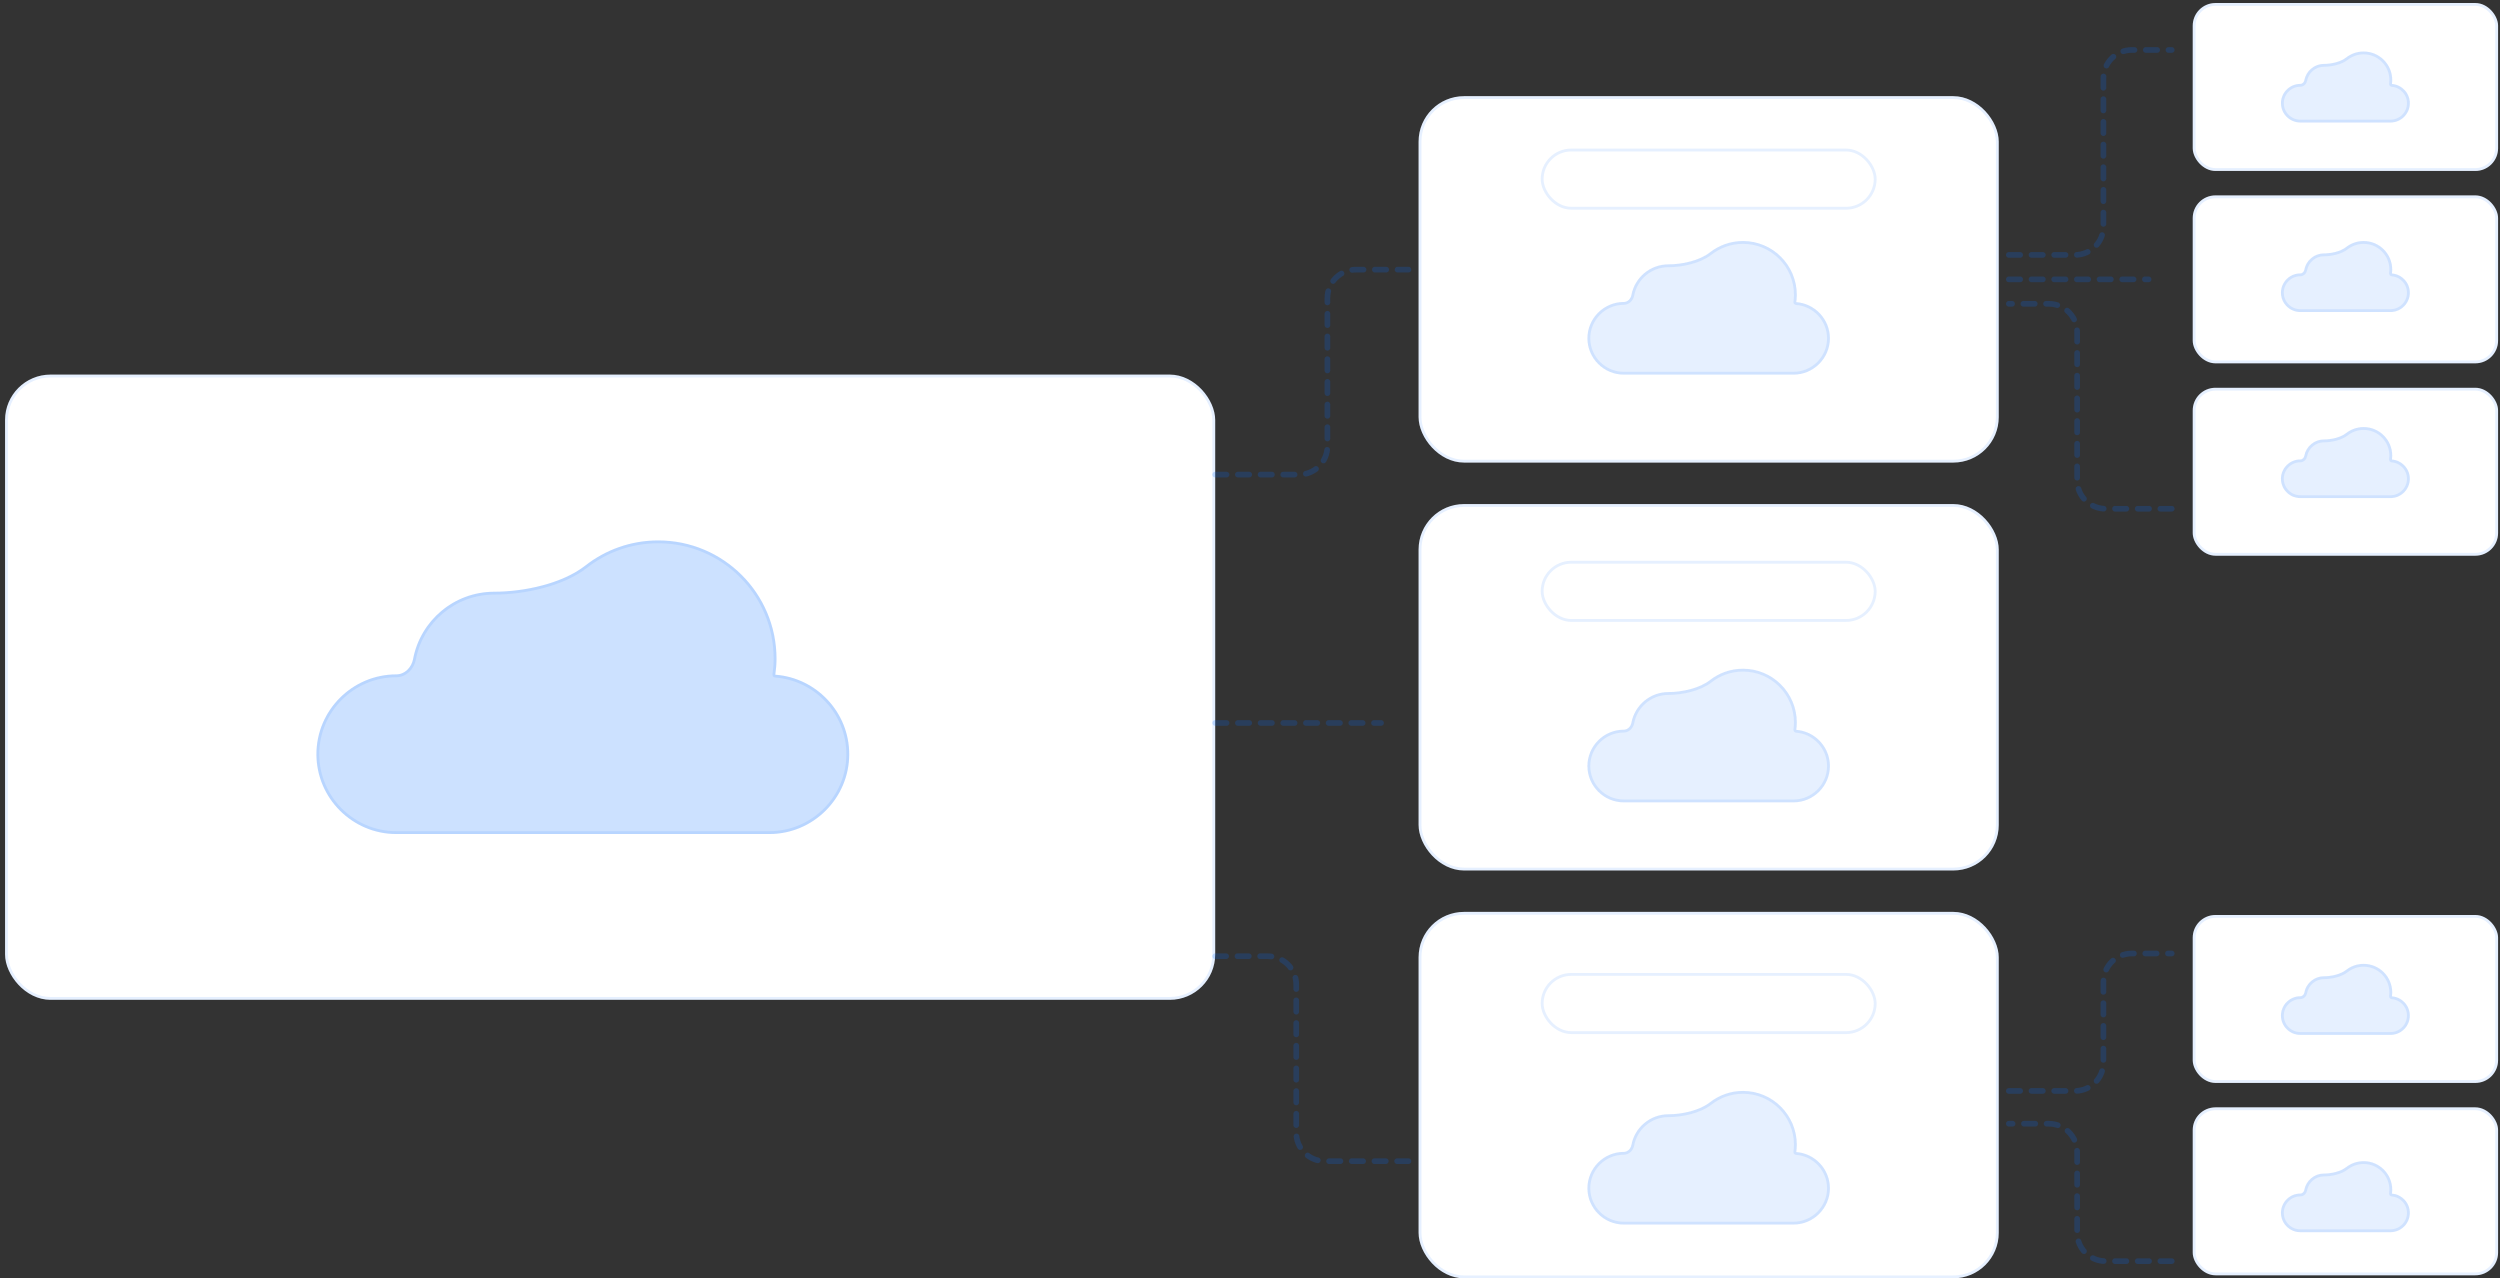 <svg width="485" height="248" viewBox="0 0 485 248" fill="none" xmlns="http://www.w3.org/2000/svg">
<rect x="0" y="0" width="485" height="248" fill="#333333" stroke="none"/>
<rect x="0.982" y="72.672" width="234.767" height="121.296" rx="8.819" fill="white"/>
<rect x="1.258" y="72.948" width="234.216" height="120.745" rx="8.543" stroke="#006BFF" stroke-opacity="0.1" stroke-width="0.551"/>
<path d="M150.409 130.89C150.546 129.875 150.642 128.845 150.642 127.791C150.642 115.117 140.366 104.844 127.695 104.844C122.364 104.844 117.457 106.661 113.562 109.711C109.059 113.236 101.619 114.797 95.9 114.797C88.06 114.797 81.535 120.422 80.139 127.856C79.834 129.481 78.523 130.834 76.87 130.834C68.354 130.834 61.387 137.801 61.387 146.317C61.387 154.833 68.354 161.8 76.87 161.8H149.266C157.782 161.8 164.749 154.833 164.749 146.317C164.749 138.188 158.395 131.486 150.411 130.893C150.41 130.893 150.409 130.892 150.409 130.89Z" fill="#006BFF" fill-opacity="0.2"/>
<path d="M150.135 130.853L150.133 130.872V130.89C150.133 131.038 150.247 131.157 150.39 131.168L150.391 131.168C158.232 131.751 164.473 138.334 164.473 146.317C164.473 154.681 157.629 161.525 149.266 161.525H76.87C68.506 161.525 61.662 154.681 61.662 146.317C61.662 137.953 68.506 131.109 76.87 131.109C78.686 131.109 80.087 129.631 80.41 127.907C81.782 120.6 88.195 115.073 95.9 115.073C101.649 115.073 109.16 113.507 113.732 109.928C117.581 106.915 122.427 105.119 127.695 105.119C140.214 105.119 150.366 115.269 150.366 127.791C150.366 128.829 150.272 129.846 150.135 130.853Z" stroke="#006BFF" stroke-opacity="0.1" stroke-width="0.551"/>
<rect x="275.205" y="18.656" width="112.551" height="71.085" rx="8.819" fill="white"/>
<rect x="275.481" y="18.932" width="112" height="70.534" rx="8.543" stroke="#006BFF" stroke-opacity="0.1" stroke-width="0.551"/>
<path d="M348.475 58.612C348.538 58.15 348.581 57.681 348.581 57.201C348.581 51.433 343.905 46.758 338.138 46.758C335.712 46.758 333.479 47.585 331.706 48.973C329.657 50.577 326.271 51.288 323.668 51.288C320.1 51.288 317.13 53.847 316.495 57.231C316.356 57.97 315.76 58.586 315.007 58.586C311.132 58.586 307.961 61.757 307.961 65.632C307.961 69.508 311.132 72.679 315.007 72.679H347.955C351.83 72.679 355.001 69.508 355.001 65.632C355.001 61.933 352.11 58.883 348.476 58.613C348.475 58.613 348.475 58.612 348.475 58.612Z" fill="#006BFF" fill-opacity="0.1"/>
<path d="M348.202 58.575L348.199 58.593V58.612C348.199 58.758 348.313 58.877 348.456 58.888C351.947 59.147 354.726 62.079 354.726 65.632C354.726 69.356 351.678 72.403 347.955 72.403H315.007C311.284 72.403 308.237 69.356 308.237 65.632C308.237 61.909 311.284 58.861 315.007 58.861C315.922 58.861 316.609 58.12 316.766 57.282C317.377 54.026 320.235 51.563 323.668 51.563C326.301 51.563 329.758 50.848 331.876 49.19C333.602 47.839 335.775 47.033 338.138 47.033C343.753 47.033 348.306 51.585 348.306 57.201C348.306 57.664 348.264 58.12 348.202 58.575Z" stroke="#006BFF" stroke-opacity="0.1" stroke-width="0.551"/>
<rect x="275.205" y="97.789" width="112.551" height="71.085" rx="8.819" fill="white"/>
<rect x="275.481" y="98.065" width="112" height="70.534" rx="8.543" stroke="#006BFF" stroke-opacity="0.1" stroke-width="0.551"/>
<rect x="275.205" y="176.906" width="112.551" height="71.085" rx="8.819" fill="white"/>
<rect x="275.481" y="177.182" width="112" height="70.534" rx="8.543" stroke="#006BFF" stroke-opacity="0.1" stroke-width="0.551"/>
<rect x="298.9" y="28.828" width="65.161" height="11.848" rx="5.924" fill="white"/>
<rect x="299.176" y="29.104" width="64.61" height="11.296" rx="5.648" stroke="#006BFF" stroke-opacity="0.1" stroke-width="0.551"/>
<rect x="298.9" y="108.797" width="65.161" height="11.848" rx="5.924" fill="white"/>
<rect x="299.176" y="109.072" width="64.61" height="11.296" rx="5.648" stroke="#006BFF" stroke-opacity="0.1" stroke-width="0.551"/>
<rect x="298.9" y="188.758" width="65.161" height="11.848" rx="5.924" fill="white"/>
<rect x="299.176" y="189.033" width="64.61" height="11.296" rx="5.648" stroke="#006BFF" stroke-opacity="0.1" stroke-width="0.551"/>
<path d="M348.475 141.588C348.538 141.126 348.581 140.658 348.581 140.178C348.581 134.41 343.905 129.734 338.138 129.734C335.712 129.734 333.479 130.562 331.706 131.949C329.657 133.554 326.271 134.264 323.668 134.264C320.1 134.264 317.13 136.824 316.495 140.207C316.356 140.947 315.76 141.562 315.007 141.562C311.132 141.562 307.961 144.733 307.961 148.609C307.961 152.484 311.132 155.655 315.007 155.655H347.955C351.83 155.655 355.001 152.484 355.001 148.609C355.001 144.909 352.11 141.859 348.476 141.589C348.475 141.589 348.475 141.589 348.475 141.588Z" fill="#006BFF" fill-opacity="0.1"/>
<path d="M348.202 141.551L348.199 141.57V141.588C348.199 141.735 348.313 141.854 348.456 141.864C351.947 142.124 354.726 145.055 354.726 148.609C354.726 152.332 351.678 155.38 347.955 155.38H315.007C311.284 155.38 308.237 152.332 308.237 148.609C308.237 144.886 311.284 141.838 315.007 141.838C315.922 141.838 316.609 141.097 316.766 140.258C317.377 137.003 320.235 134.54 323.668 134.54C326.301 134.54 329.758 133.824 331.876 132.166C333.602 130.815 335.775 130.01 338.138 130.01C343.753 130.01 348.306 134.562 348.306 140.178C348.306 140.641 348.264 141.097 348.202 141.551Z" stroke="#006BFF" stroke-opacity="0.1" stroke-width="0.551"/>
<path d="M348.475 223.494C348.538 223.032 348.581 222.564 348.581 222.084C348.581 216.316 343.905 211.641 338.138 211.641C335.712 211.641 333.479 212.468 331.706 213.856C329.657 215.46 326.271 216.171 323.668 216.171C320.1 216.171 317.13 218.73 316.495 222.114C316.356 222.853 315.76 223.469 315.007 223.469C311.132 223.469 307.961 226.64 307.961 230.515C307.961 234.391 311.132 237.562 315.007 237.562H347.955C351.83 237.562 355.001 234.391 355.001 230.515C355.001 226.816 352.11 223.766 348.476 223.496C348.475 223.496 348.475 223.495 348.475 223.494Z" fill="#006BFF" fill-opacity="0.1"/>
<path d="M348.202 223.457L348.199 223.476V223.494C348.199 223.641 348.313 223.76 348.456 223.77C351.947 224.03 354.726 226.962 354.726 230.515C354.726 234.239 351.678 237.286 347.955 237.286H315.007C311.284 237.286 308.237 234.239 308.237 230.515C308.237 226.792 311.284 223.744 315.007 223.744C315.922 223.744 316.609 223.003 316.766 222.164C317.377 218.909 320.235 216.446 323.668 216.446C326.301 216.446 329.758 215.731 331.876 214.073C333.602 212.721 335.775 211.916 338.138 211.916C343.753 211.916 348.306 216.468 348.306 222.084C348.306 222.547 348.264 223.003 348.202 223.457Z" stroke="#006BFF" stroke-opacity="0.1" stroke-width="0.551"/>
<path d="M235.748 92.072H252.007C255.051 92.072 257.518 89.604 257.518 86.56V57.824C257.518 54.78 259.986 52.312 263.03 52.312H273.241" stroke="#006BFF" stroke-opacity="0.2" stroke-width="1.102" stroke-linecap="round" stroke-dasharray="2.2 2.2"/>
<path d="M389.711 49.454H402.55C405.594 49.454 408.061 46.987 408.061 43.943V15.207C408.061 12.163 410.529 9.695 413.573 9.695H421.314" stroke="#006BFF" stroke-opacity="0.2" stroke-width="1.102" stroke-linecap="round" stroke-dasharray="2.2 2.2"/>
<path d="M389.711 211.64H402.55C405.594 211.64 408.061 209.172 408.061 206.128V190.488C408.061 187.444 410.529 184.977 413.573 184.977H421.314" stroke="#006BFF" stroke-opacity="0.2" stroke-width="1.102" stroke-linecap="round" stroke-dasharray="2.2 2.2"/>
<path d="M273.242 225.267H256.984C253.94 225.267 251.472 222.799 251.472 219.755V191.019C251.472 187.975 249.004 185.508 245.96 185.508H235.749" stroke="#006BFF" stroke-opacity="0.2" stroke-width="1.102" stroke-linecap="round" stroke-dasharray="2.2 2.2"/>
<path d="M421.316 98.697H408.478C405.434 98.697 402.966 96.229 402.966 93.185V64.449C402.966 61.405 400.498 58.938 397.454 58.938H389.713" stroke="#006BFF" stroke-opacity="0.2" stroke-width="1.102" stroke-linecap="round" stroke-dasharray="2.2 2.2"/>
<path d="M421.316 244.663H408.478C405.434 244.663 402.966 242.196 402.966 239.152V223.512C402.966 220.468 400.498 218 397.454 218H389.713" stroke="#006BFF" stroke-opacity="0.2" stroke-width="1.102" stroke-linecap="round" stroke-dasharray="2.2 2.2"/>
<path d="M235.752 140.258H267.923" stroke="#006BFF" stroke-opacity="0.2" stroke-width="1.102" stroke-linecap="round" stroke-dasharray="2.2 2.2"/>
<path d="M389.711 54.195H416.828" stroke="#006BFF" stroke-opacity="0.2" stroke-width="1.102" stroke-linecap="round" stroke-dasharray="2.2 2.2"/>
<rect x="425.389" y="0.586" width="59.238" height="32.581" rx="4.409" fill="white"/>
<rect x="425.664" y="0.862" width="58.687" height="32.029" rx="4.134" stroke="#006BFF" stroke-opacity="0.1" stroke-width="0.551"/>
<path d="M464.039 16.292C464.073 16.047 464.096 15.797 464.096 15.542C464.096 12.477 461.61 9.992 458.546 9.992C457.256 9.992 456.07 10.432 455.127 11.169C454.038 12.022 452.239 12.4 450.855 12.4C448.959 12.4 447.381 13.76 447.043 15.558C446.97 15.951 446.653 16.278 446.253 16.278C444.193 16.278 442.508 17.963 442.508 20.023C442.508 22.083 444.193 23.768 446.253 23.768H463.763C465.823 23.768 467.508 22.083 467.508 20.023C467.508 18.057 465.971 16.436 464.04 16.293C464.04 16.293 464.039 16.292 464.039 16.292Z" fill="#006BFF" fill-opacity="0.1"/>
<path d="M463.766 16.255L463.764 16.273V16.292C463.764 16.438 463.877 16.557 464.019 16.567C465.808 16.7 467.232 18.203 467.232 20.023C467.232 21.931 465.67 23.492 463.763 23.492H446.253C444.345 23.492 442.783 21.931 442.783 20.023C442.783 18.116 444.345 16.554 446.253 16.554C446.815 16.554 447.222 16.101 447.314 15.609C447.628 13.939 449.094 12.675 450.855 12.675C452.269 12.675 454.14 12.293 455.297 11.386C456.193 10.685 457.32 10.268 458.546 10.268C461.458 10.268 463.82 12.629 463.82 15.542C463.82 15.781 463.799 16.017 463.766 16.255Z" stroke="#006BFF" stroke-opacity="0.1" stroke-width="0.551"/>
<rect x="425.389" y="37.906" width="59.238" height="32.581" rx="4.409" fill="white"/>
<rect x="425.664" y="38.182" width="58.687" height="32.029" rx="4.134" stroke="#006BFF" stroke-opacity="0.1" stroke-width="0.551"/>
<path d="M464.037 53.058C464.071 52.812 464.094 52.563 464.094 52.308C464.094 49.242 461.609 46.758 458.544 46.758C457.254 46.758 456.068 47.197 455.125 47.935C454.036 48.788 452.237 49.165 450.853 49.165C448.957 49.165 447.379 50.526 447.042 52.324C446.968 52.717 446.651 53.044 446.251 53.044C444.191 53.044 442.506 54.729 442.506 56.789C442.506 58.849 444.191 60.534 446.251 60.534H463.761C465.821 60.534 467.506 58.849 467.506 56.789C467.506 54.823 465.969 53.202 464.038 53.058C464.038 53.058 464.037 53.058 464.037 53.058Z" fill="#006BFF" fill-opacity="0.1"/>
<path d="M463.764 53.021L463.762 53.039V53.058C463.762 53.204 463.875 53.322 464.018 53.333C465.806 53.466 467.23 54.969 467.23 56.789C467.23 58.696 465.668 60.258 463.761 60.258H446.251C444.343 60.258 442.781 58.696 442.781 56.789C442.781 54.881 444.343 53.319 446.251 53.319C446.813 53.319 447.22 52.866 447.312 52.375C447.626 50.704 449.092 49.441 450.853 49.441C452.267 49.441 454.138 49.058 455.295 48.152C456.191 47.451 457.318 47.033 458.544 47.033C461.456 47.033 463.818 49.395 463.818 52.308C463.818 52.547 463.797 52.782 463.764 53.021Z" stroke="#006BFF" stroke-opacity="0.1" stroke-width="0.551"/>
<rect x="425.389" y="75.227" width="59.238" height="32.581" rx="4.409" fill="white"/>
<rect x="425.664" y="75.502" width="58.687" height="32.029" rx="4.134" stroke="#006BFF" stroke-opacity="0.1" stroke-width="0.551"/>
<path d="M464.037 89.151C464.071 88.906 464.094 88.657 464.094 88.402C464.094 85.336 461.609 82.852 458.544 82.852C457.254 82.852 456.068 83.291 455.125 84.029C454.036 84.881 452.237 85.259 450.853 85.259C448.957 85.259 447.379 86.619 447.042 88.418C446.968 88.811 446.651 89.138 446.251 89.138C444.191 89.138 442.506 90.823 442.506 92.883C442.506 94.942 444.191 96.627 446.251 96.627H463.761C465.821 96.627 467.506 94.942 467.506 92.883C467.506 90.916 465.969 89.296 464.038 89.152C464.038 89.152 464.037 89.152 464.037 89.151Z" fill="#006BFF" fill-opacity="0.1"/>
<path d="M463.764 89.114L463.762 89.133V89.151C463.762 89.297 463.875 89.416 464.018 89.427C465.806 89.56 467.23 91.062 467.23 92.883C467.23 94.79 465.668 96.352 463.761 96.352H446.251C444.343 96.352 442.781 94.79 442.781 92.883C442.781 90.975 444.343 89.413 446.251 89.413C446.813 89.413 447.22 88.96 447.312 88.468C447.626 86.798 449.092 85.535 450.853 85.535C452.267 85.535 454.138 85.152 455.295 84.246C456.191 83.545 457.318 83.127 458.544 83.127C461.456 83.127 463.818 85.489 463.818 88.402C463.818 88.64 463.797 88.876 463.764 89.114Z" stroke="#006BFF" stroke-opacity="0.1" stroke-width="0.551"/>
<rect x="425.389" y="177.508" width="59.238" height="32.581" rx="4.409" fill="white"/>
<rect x="425.664" y="177.783" width="58.687" height="32.029" rx="4.134" stroke="#006BFF" stroke-opacity="0.1" stroke-width="0.551"/>
<path d="M464.037 193.292C464.071 193.046 464.094 192.797 464.094 192.542C464.094 189.477 461.609 186.992 458.544 186.992C457.254 186.992 456.068 187.432 455.125 188.169C454.036 189.022 452.237 189.4 450.853 189.4C448.957 189.4 447.379 190.76 447.042 192.558C446.968 192.951 446.651 193.278 446.251 193.278C444.191 193.278 442.506 194.964 442.506 197.023C442.506 199.083 444.191 200.768 446.251 200.768H463.761C465.821 200.768 467.506 199.083 467.506 197.023C467.506 195.057 465.969 193.436 464.038 193.293C464.038 193.293 464.037 193.292 464.037 193.292Z" fill="#006BFF" fill-opacity="0.1"/>
<path d="M463.764 193.255L463.762 193.273V193.292C463.762 193.438 463.875 193.557 464.018 193.567C465.806 193.7 467.23 195.203 467.23 197.023C467.23 198.931 465.668 200.493 463.761 200.493H446.251C444.343 200.493 442.781 198.931 442.781 197.023C442.781 195.116 444.343 193.554 446.251 193.554C446.813 193.554 447.22 193.101 447.312 192.609C447.626 190.939 449.092 189.675 450.853 189.675C452.267 189.675 454.138 189.293 455.295 188.386C456.191 187.685 457.318 187.268 458.544 187.268C461.456 187.268 463.818 189.629 463.818 192.542C463.818 192.781 463.797 193.017 463.764 193.255Z" stroke="#006BFF" stroke-opacity="0.1" stroke-width="0.551"/>
<rect x="425.389" y="214.828" width="59.238" height="32.581" rx="4.409" fill="white"/>
<rect x="425.664" y="215.104" width="58.687" height="32.029" rx="4.134" stroke="#006BFF" stroke-opacity="0.1" stroke-width="0.551"/>
<path d="M464.037 231.565C464.071 231.32 464.094 231.071 464.094 230.816C464.094 227.75 461.609 225.266 458.544 225.266C457.254 225.266 456.068 225.705 455.125 226.443C454.036 227.296 452.237 227.673 450.853 227.673C448.957 227.673 447.379 229.033 447.042 230.832C446.968 231.225 446.651 231.552 446.251 231.552C444.191 231.552 442.506 233.237 442.506 235.297C442.506 237.356 444.191 239.042 446.251 239.042H463.761C465.821 239.042 467.506 237.356 467.506 235.297C467.506 233.33 465.969 231.71 464.038 231.566C464.038 231.566 464.037 231.566 464.037 231.565Z" fill="#006BFF" fill-opacity="0.1"/>
<path d="M463.764 231.528L463.762 231.547V231.565C463.762 231.712 463.875 231.83 464.018 231.841C465.806 231.974 467.23 233.477 467.23 235.297C467.23 237.204 465.668 238.766 463.761 238.766H446.251C444.343 238.766 442.781 237.204 442.781 235.297C442.781 233.389 444.343 231.827 446.251 231.827C446.813 231.827 447.22 231.374 447.312 230.882C447.626 229.212 449.092 227.949 450.853 227.949C452.267 227.949 454.138 227.566 455.295 226.66C456.191 225.959 457.318 225.541 458.544 225.541C461.456 225.541 463.818 227.903 463.818 230.816C463.818 231.054 463.797 231.29 463.764 231.528Z" stroke="#006BFF" stroke-opacity="0.1" stroke-width="0.551"/>
</svg>
